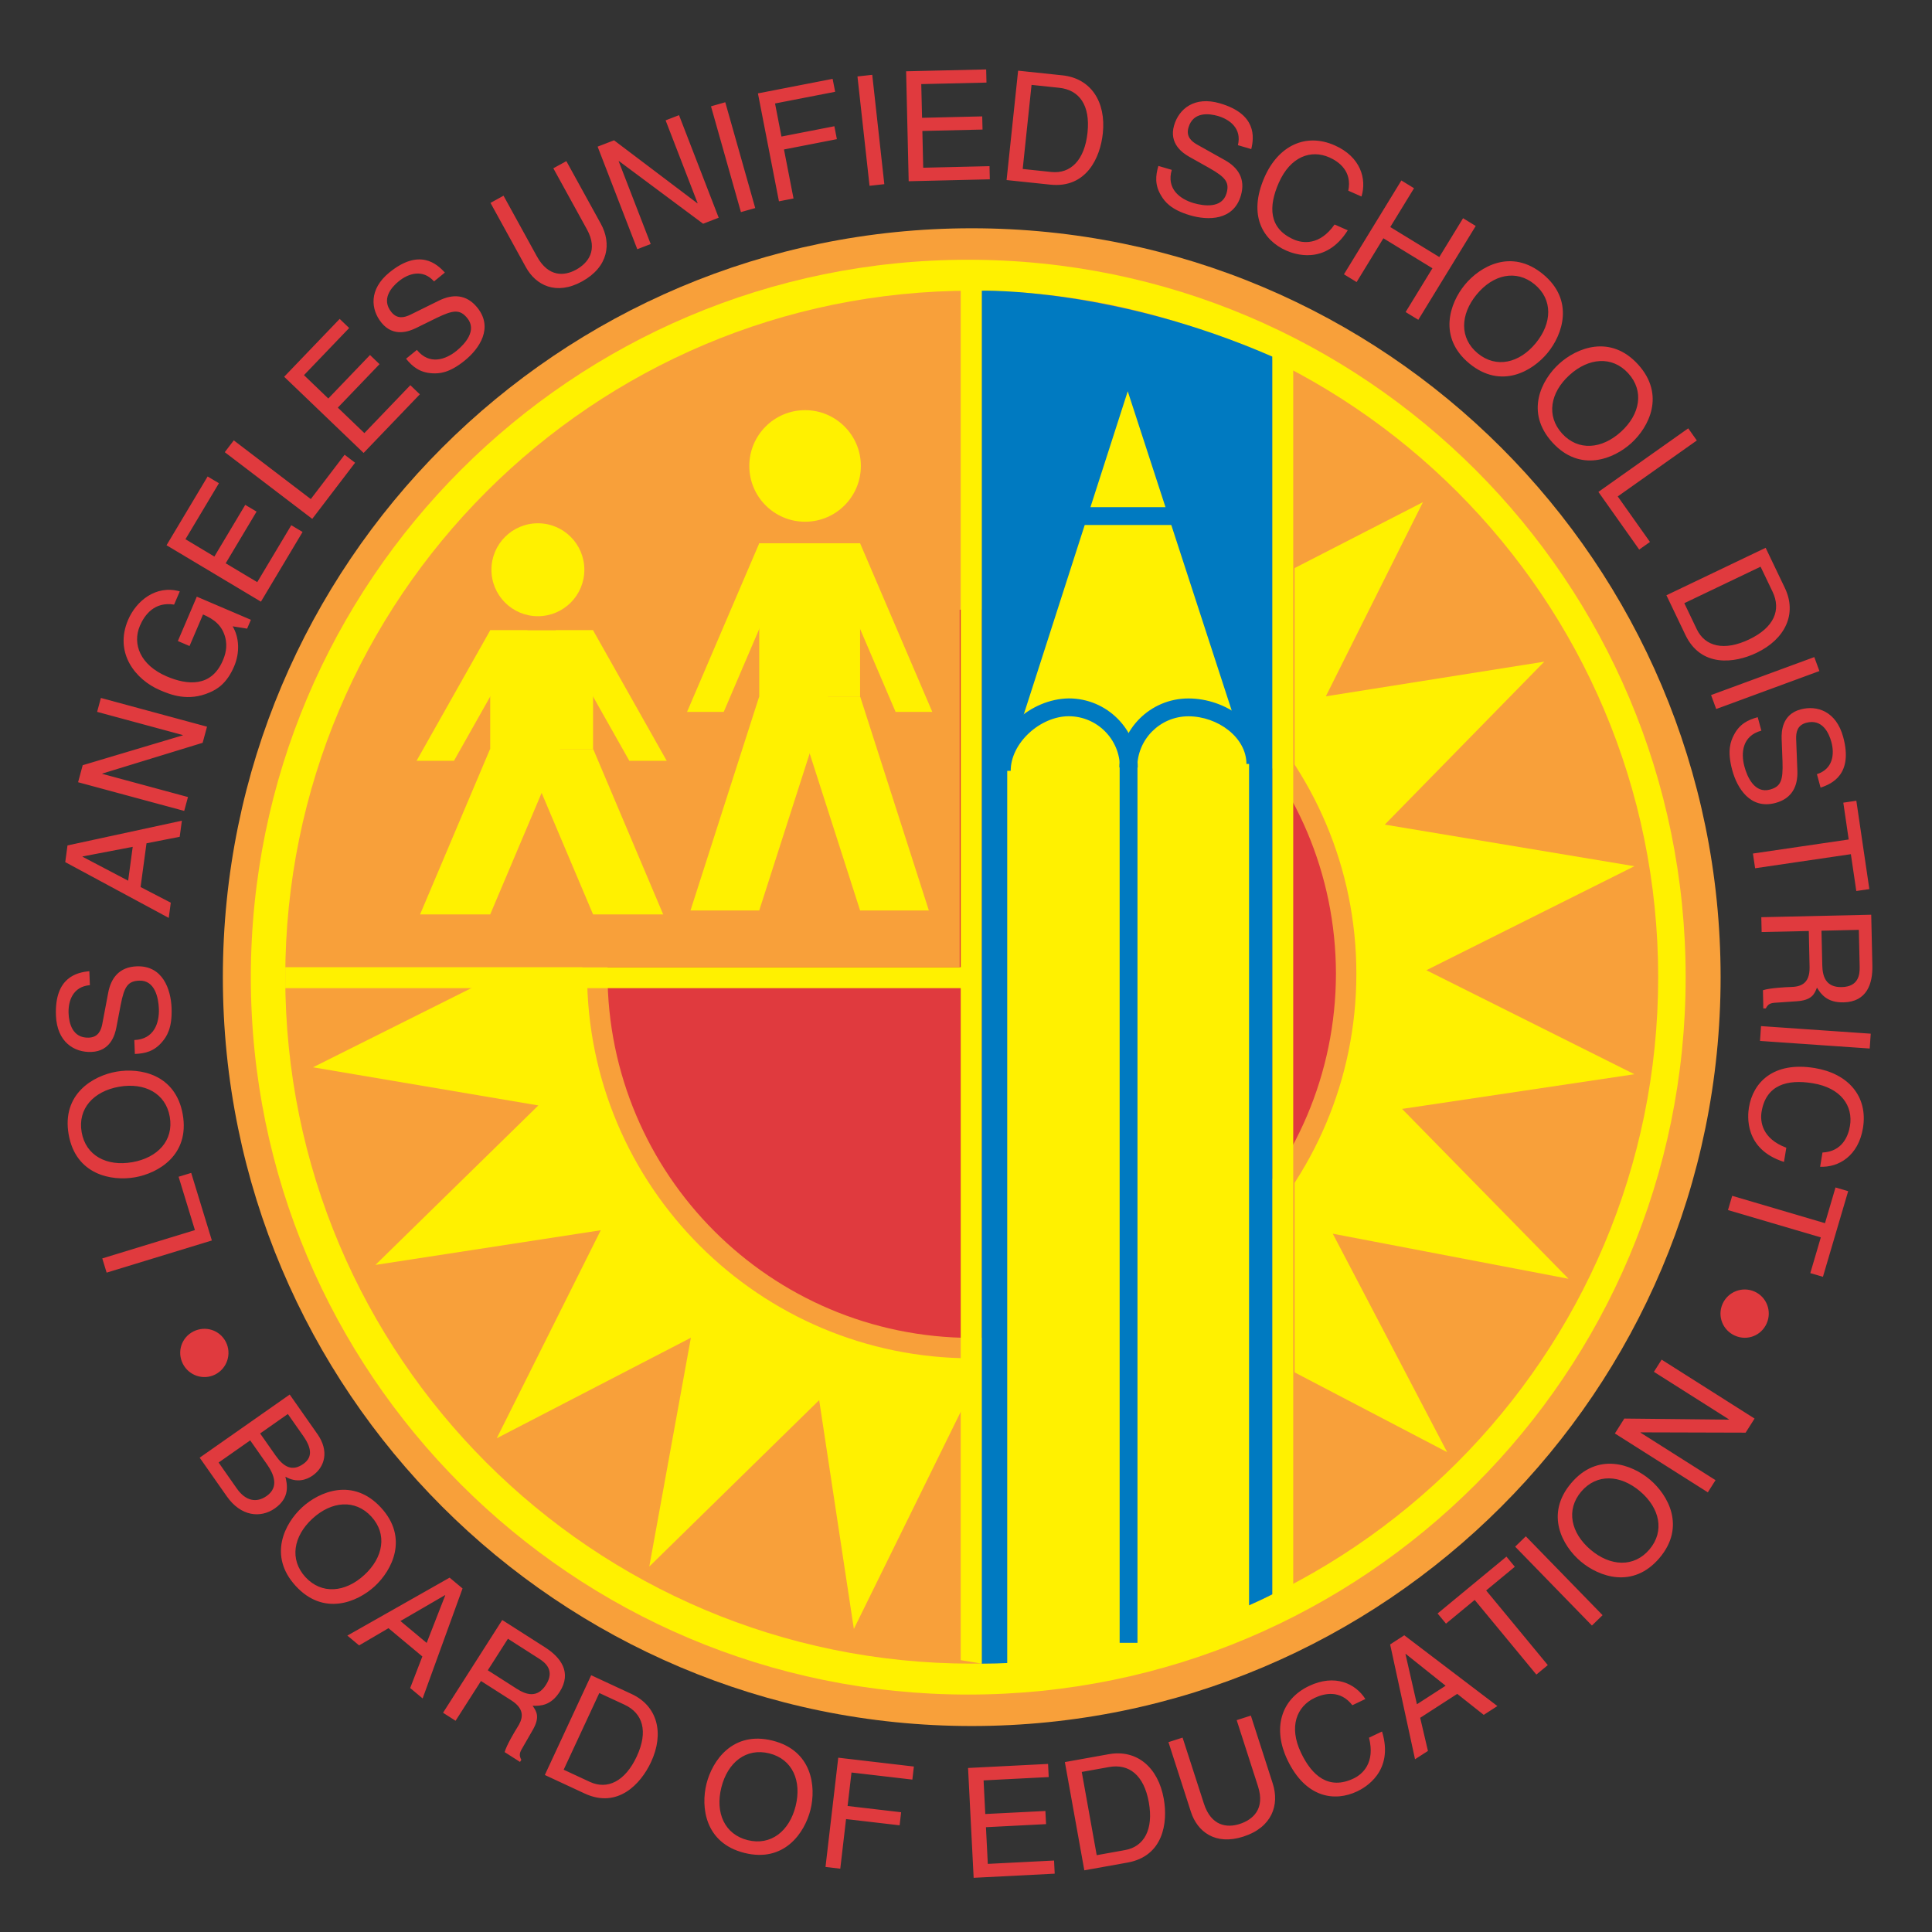 <svg xmlns="http://www.w3.org/2000/svg" xmlns:xlink="http://www.w3.org/1999/xlink" viewBox="0 0 276.324 276.331"><rect x="0" y="0" width="276.324" height="276.331" fill="#333333" stroke="none"/><defs><path id="a" d="M276.324,138.165c0,76.306-61.854,138.166-138.161,138.166C61.858,276.331,0,214.471,0,138.165 C0,61.858,61.858,0,138.163,0C214.469,0,276.324,61.858,276.324,138.165"/></defs><clipPath id="b"><use xlink:href="#a" overflow="visible"/></clipPath><g clip-path="url(#b)"><defs><path id="c" d="M7.99 9.93H267.797V268.571H7.99z"/></defs><clipPath id="d"><use xlink:href="#c" overflow="visible"/></clipPath><path clip-path="url(#d)" fill="#F8A03A" d="M138.981,246.865c59.149,0,107.109-47.954,107.109-107.107 c0-59.152-47.96-107.109-107.109-107.109c-59.153,0-107.107,47.957-107.107,107.109 C31.874,198.911,79.828,246.865,138.981,246.865"/><path clip-path="url(#d)" fill="#FFF100" d="M138.485,242.366c56.667,0,102.606-45.939,102.606-102.608 c0-56.668-45.939-102.607-102.606-102.607c-56.669,0-102.609,45.939-102.609,102.607 C35.875,196.427,81.816,242.366,138.485,242.366"/><path clip-path="url(#d)" fill="#F8A03A" d="M138.981,237.941c54.222,0,98.18-43.961,98.18-98.184 c0-54.222-43.958-98.18-98.18-98.18c-54.226,0-98.181,43.958-98.181,98.18C40.8,193.98,84.755,237.941,138.981,237.941"/><path clip-path="url(#d)" fill="#FFF100" d="M67.577 141.244L44.766 152.649 76.998 158.106 53.693 180.916 85.923 175.954 71.048 205.707 98.814 191.329 92.865 224.056 117.163 200.256 122.122 232.979 137.493 201.743 137.493 141.244M185.165 81.247L203.512 71.825 189.626 99.592 220.869 94.636 198.058 117.94 233.76 123.889 204.006 138.767 233.76 153.642 200.534 158.601 224.338 182.897 190.621 176.451 206.982 207.694 185.165 196.286"/><path clip-path="url(#d)" fill="#E03A3E" d="M138.981,192.815c29.574,0,53.555-23.977,53.555-53.555 c0-29.575-23.98-53.549-53.555-53.549c-29.578,0-53.554,23.974-53.554,53.549C85.427,168.839,109.403,192.815,138.981,192.815"/><path clip-path="url(#d)" fill="#F8A03A" d="M83.968,139.26c0-30.38,24.63-55.01,55.01-55.01l0,0 c30.38,0,55.016,24.63,55.016,55.01l0,0c0,30.381-24.636,55.011-55.016,55.011l0,0v-1.457v-1.461 c28.767-0.049,52.043-23.319,52.097-52.093l0,0c-0.054-28.768-23.33-52.037-52.097-52.092l0,0 c-28.773,0.055-52.043,23.324-52.092,52.092l0,0c0.049,28.773,23.318,52.044,52.092,52.093l0,0v1.461v1.457 C108.598,194.271,83.968,169.641,83.968,139.26L83.968,139.26z"/><path clip-path="url(#d)" fill="#FFF100" d="M181.964 229.015L181.964 50.996 184.963 52.488 184.963 227.031M40.8 138.332H137.494V141.331H40.8zM76.933 88.133c3.667 0 6.644-2.977 6.644-6.645 0-3.671-2.977-6.646-6.644-6.646-3.672 0-6.646 2.976-6.646 6.646C70.288 85.156 73.261 88.133 76.933 88.133"/><path clip-path="url(#d)" fill="#007AC1" d="M140.407,237.941V41.578c0,0,18.837-0.497,41.558,9.421v177.023 C181.964,228.022,163.407,237.941,140.407,237.941"/><path clip-path="url(#d)" fill="#FFF100" d="M178.647,230.13V110.5l0.003-1.239l-17.354-53.302l-17.232,53.552 l-0.006,1.239v127.436C144.058,238.186,160.422,238.436,178.647,230.13"/><path clip-path="url(#d)" fill="#007AC1" d="M160.103,109.76c0-5.451,4.419-9.864,9.87-9.864l0,0 c5.27,0.006,10.775,3.661,10.853,9.366l0,0h0.006h-2.559c-0.006-3.783-4.085-6.808-8.3-6.814l0,0 c-4.043,0.007-7.312,3.274-7.317,7.313l0,0H160.103L160.103,109.76z"/><path clip-path="url(#d)" fill="#007AC1" d="M142.002,110.25c0.092-5.611,5.379-10.287,10.864-10.36l0,0 c5.445,0,9.861,4.416,9.861,9.87l0,0h0.006h-2.556c-0.006-4.035-3.278-7.313-7.312-7.32l0,0c-1.983-0.006-4.114,0.934-5.704,2.424 l0,0c-1.604,1.49-2.616,3.46-2.604,5.387l0,0H142.002L142.002,110.25z"/><path clip-path="url(#d)" fill="#007AC1" d="M160.137 234.966L160.137 109.261 162.688 109.261 162.688 234.966 160.137 234.966zM153.979 75.086L153.979 72.534 169.231 72.534 169.231 75.086 153.979 75.086z"/><path clip-path="url(#d)" fill="#F8A03A" d="M137.26,85.168v53.164H83.296c0,0,2.918-27.643,16.771-42.59 C113.925,80.793,137.26,85.168,137.26,85.168"/><path clip-path="url(#d)" fill="#FFF100" d="M115.147 74.62c4.404 0 7.979-3.571 7.979-7.979 0-4.404-3.574-7.978-7.979-7.978s-7.978 3.573-7.978 7.978C107.169 71.049 110.743 74.62 115.147 74.62M108.59 77.702H123.013V99.673H108.59zM98.758 130.216L108.568 99.673 118.4 99.673 108.59 130.216"/><path clip-path="url(#d)" fill="#FFF100" d="M123.014 130.216L113.205 99.673 123.041 99.673 132.847 130.216M128.093 101.817L117.769 77.702 123.014 77.702 133.34 101.817M98.267 101.817L108.59 77.702 113.837 77.702 103.512 101.817M70.111 90.15H84.822V107.15H70.111zM60.08 130.785L70.084 107.15 80.114 107.15 70.111 130.785"/><path clip-path="url(#d)" fill="#FFF100" d="M84.824 130.785L74.82 107.15 84.849 107.15 94.853 130.785M90.005 108.81L79.474 90.15 84.824 90.15 95.354 108.81M59.581 108.81L70.111 90.15 75.46 90.15 64.93 108.81M137.408 237.444L137.408 41.081 140.407 41.578 140.407 237.941"/><path clip-path="url(#d)" fill="#E03A3E" d="M27.876 175.934L25.544 168.304 27.347 167.755 30.302 177.418 15.25 182.018 14.628 179.985M26.141 159.406c1.006 5.787-3.499 8.392-6.845 8.979-3.345.58-8.467-.352-9.478-6.136-1.006-5.784 3.5-8.392 6.846-8.976C20.008 152.689 25.13 153.621 26.141 159.406M11.677 161.924c.585 3.37 3.594 4.937 7.242 4.299 3.649-.636 5.953-3.125 5.363-6.495-.585-3.366-3.594-4.934-7.242-4.298C13.393 156.068 11.09 158.561 11.677 161.924zM12.854 140.902c-2.425.201-3.115 2.248-3.047 4.02.053 1.337.513 3.579 2.898 3.487 1.335-.055 1.739-1.009 1.922-1.94l.857-4.528c.399-2.056 1.569-3.637 4.065-3.731 3.722-.145 4.888 3.274 4.991 5.968.11 2.916-.722 4.089-1.329 4.813-1.154 1.383-2.455 1.693-3.924 1.75l-.076-1.989c2.846-.112 3.588-2.467 3.512-4.481-.059-1.53-.553-4.101-2.809-4.014-1.643.063-2.141.851-2.652 3.458l-.621 3.249c-.2 1.035-.833 3.387-3.57 3.49-2.453.095-4.923-1.409-5.07-5.218-.212-5.497 3.05-6.17 4.778-6.328M20.106 126.867l4.32 2.242-.292 2.174-14.802-7.976.321-2.389 16.36-3.539-.312 2.303-4.747.929M18.982 121.12l-7.174 1.374-.006.04 6.526 3.427L18.982 121.12zM13.891 101.814L14.43 99.825 29.609 103.934 28.984 106.239 14.635 110.638 14.624 110.678 26.885 113.996 26.346 115.982 11.168 111.877 11.828 109.444 26.141 105.172 26.152 105.132M25.438 91.683l2.711-6.345 7.735 3.307-.542 1.268-2.07-.334c.947 1.57 1.057 3.761.211 5.736-1.057 2.478-2.481 3.297-3.523 3.734-3.044 1.319-5.545.322-7.077-.337-3.524-1.506-6.578-5.336-4.564-10.051 1.154-2.699 3.969-5.045 7.393-4.079l-.811 1.892c-2.785-.451-4.212 1.438-4.892 3.03-1.112 2.599.05 5.62 3.835 7.239 2.941 1.256 6.376 1.581 8.02-2.263.312-.728.73-1.93.339-3.358-.463-1.702-1.614-2.573-3.166-3.237l-1.929 4.514M43.275 76.086L37.32 86.054 23.819 77.983 29.696 68.148 31.312 69.114 26.524 77.124 30.66 79.6 35.076 72.208 36.696 73.174 32.28 80.565 36.792 83.262 41.66 75.12M44.45 71.38L49.288 65.038 50.787 66.182 44.66 74.212 32.148 64.673 33.438 62.985M60.048 56.398L52.005 64.782 40.644 53.886 48.582 45.611 49.941 46.914 43.477 53.655 46.956 56.996 52.921 50.777 54.284 52.083 48.318 58.302 52.116 61.944 58.688 55.093M62.077 40.247c-1.623-1.817-3.672-1.138-5.047-.017-1.04.845-2.552 2.559-1.045 4.413.845 1.035 1.853.779 2.705.371l4.137-2.042c1.885-.911 3.852-.929 5.428 1.006 2.354 2.892.319 5.879-1.774 7.581-2.26 1.84-3.697 1.881-4.643 1.832-1.799-.093-2.836-.946-3.763-2.085l1.55-1.259c1.798 2.211 4.127 1.389 5.689.114 1.19-.969 2.948-2.909 1.522-4.657-1.04-1.279-1.964-1.202-4.36-.046l-2.967 1.458c-.955.466-3.213 1.372-4.943-.753-1.549-1.903-1.832-4.787 1.128-7.196 4.266-3.473 6.768-1.268 7.931.02M81.003 23.046l4.927 8.95c1.554 2.823 1.099 6.175-2.686 8.26-3.706 2.041-6.612.538-8.028-2.036l-5.063-9.2 1.863-1.029 4.777 8.683c1.649 2.999 3.928 2.817 5.6 1.9 1.708-.943 3.197-2.786 1.545-5.785l-4.798-8.72M108.016 29.759L105.97 30.334 101.689 15.206 103.732 14.625M113.493 28.388L111.408 28.793 108.403 13.357 119.085 11.278 119.448 13.127 110.849 14.8 111.767 19.53 119.335 18.055 119.695 19.903 112.129 21.378M126.479 26.34L124.365 26.573 122.639 10.934 124.753 10.701M141.568 25.647L129.964 25.921 129.597 10.195 141.047 9.93 141.091 11.813 131.763 12.029 131.878 16.85 140.481 16.646 140.527 18.529 131.921 18.73 132.042 23.989 141.525 23.765M145.616 10.108l6.337.667c4.076.431 6.256 3.786 5.778 8.297-.368 3.507-2.369 7.877-7.509 7.337l-6.256-.656M146.272 24.167l4.094.431c2.748.288 4.761-1.682 5.175-5.626.417-3.941-1.185-6.115-4.06-6.417l-3.944-.414L146.272 24.167zM177.051 20.763c.58-2.363-1.139-3.668-2.841-4.169-1.285-.374-3.554-.652-4.227 1.642-.376 1.282.403 1.969 1.226 2.438l4.019 2.251c1.823 1.035 2.95 2.648 2.248 5.043-1.046 3.574-4.66 3.588-7.247 2.832-2.798-.819-3.646-1.981-4.141-2.792-.939-1.529-.825-2.866-.411-4.275l1.915.561c-.802 2.731 1.193 4.186 3.125 4.755 1.475.428 4.065.779 4.701-1.386.463-1.579-.127-2.3-2.433-3.617l-2.884-1.619c-.923-.521-2.946-1.869-2.176-4.5.692-2.354 2.903-4.217 6.566-3.145 5.272 1.547 4.876 4.856 4.47 6.543M192.84 27.275c.569-2.766-1.331-4.154-2.714-4.764-2.604-1.147-5.561-.152-7.23 3.64-1.492 3.387-1.44 6.523 2.13 8.096 1.266.558 3.715.917 5.851-2.139l1.884.831c-3.194 5.08-7.711 3.378-8.792 2.901-3.271-1.44-5.543-4.979-3.105-10.514 1.952-4.43 5.834-6.385 10.022-4.54 3.709 1.636 4.617 4.79 3.841 7.32M209.256 31.211L211.065 32.32 202.854 45.741 201.04 44.631 204.875 38.369 197.86 34.08 194.031 40.342 192.219 39.232 200.43 25.812 202.242 26.921 198.843 32.473 205.858 36.762M210.162 51.997c-4.53-3.729-2.817-8.643-.661-11.262 2.153-2.619 6.647-5.252 11.179-1.526 4.53 3.729 2.817 8.642.664 11.261C219.187 53.095 214.696 55.723 210.162 51.997M219.483 40.664c-2.643-2.167-5.942-1.397-8.289 1.46-2.352 2.861-2.472 6.247.164 8.418 2.643 2.171 5.942 1.395 8.289-1.46C221.999 46.224 222.119 42.834 219.483 40.664zM222.027 63.278c-3.95-4.342-1.549-8.962.961-11.244 2.513-2.291 7.334-4.252 11.293.089 3.949 4.345 1.549 8.965-.961 11.25C230.804 65.658 225.983 67.622 222.027 63.278M232.883 53.394c-2.3-2.529-5.682-2.233-8.418.259-2.74 2.493-3.344 5.828-1.044 8.358 2.303 2.526 5.681 2.233 8.421-.259C234.58 59.259 235.186 55.918 232.883 53.394zM231.376 71L235.985 77.512 234.447 78.602 228.611 70.354 241.459 61.263 242.687 62.999M252.531 78.349l2.751 5.75c1.769 3.694.049 7.309-4.042 9.269-3.183 1.524-7.955 2.104-10.186-2.559l-2.715-5.672M240.898 86.27l1.777 3.717c1.19 2.49 3.922 3.172 7.504 1.461 3.576-1.711 4.588-4.215 3.341-6.819l-1.714-3.577L240.898 86.27zM245.458 101.406L244.725 99.411 259.488 93.98 260.221 95.976M259.865 110.724c2.317-.741 2.533-2.886 2.067-4.6-.349-1.288-1.297-3.366-3.6-2.746-1.291.352-1.467 1.372-1.438 2.317l.178 4.604c.063 2.09-.719 3.893-3.128 4.542-3.594.975-5.491-2.099-6.192-4.697-.762-2.813-.213-4.141.216-4.982.813-1.604 2.016-2.202 3.43-2.585l.521 1.924c-2.749.744-2.947 3.202-2.418 5.146.396 1.48 1.455 3.873 3.631 3.286 1.587-.431 1.895-1.308 1.812-3.965l-.124-3.303c-.034-1.053.055-3.484 2.7-4.2 2.369-.639 5.108.272 6.104 3.953 1.438 5.307-1.587 6.692-3.237 7.23M265.502 114.527L267.363 127.163 265.497 127.437 264.72 122.169 251.024 124.182 250.713 122.077 264.41 120.067 263.639 114.801M251.958 133.304l-.049-2.121 15.721-.354.166 7.271c.058 2.584-.781 5.189-4.111 5.261-2.322.055-3.202-1.109-3.817-2.104-.351.909-.725 1.814-2.915 1.949l-2.841.195c-.88.041-1.202.158-1.559.822l-.354.009-.055-2.604c.955-.328 3.341-.445 3.934-.463 1.291-.028 2.794-.325 2.736-2.863l-.111-5.146M260.517 133.114l.115 4.928c.031 1.556.46 3.188 2.783 3.137 2.432-.055 2.587-1.832 2.564-2.884l-.118-5.302L260.517 133.114zM251.726 148.878L251.87 146.759 267.561 147.843 267.415 149.965M260.658 164.84c2.823-.139 3.689-2.329 3.934-3.818.463-2.814-1.245-5.425-5.333-6.092-3.657-.599-6.682.241-7.312 4.091-.221 1.363.04 3.824 3.539 5.132l-.333 2.03c-5.722-1.82-5.204-6.624-5.012-7.792.578-3.527 3.436-6.612 9.404-5.635 4.781.782 7.647 4.048 6.906 8.57-.653 3.999-3.482 5.67-6.127 5.549M264.333 170.371L260.724 182.615 258.918 182.087 260.422 176.978 247.143 173.07 247.747 171.032 261.02 174.945 262.524 169.836M26.149 195.047c-.86-1.702-.198-3.755 1.521-4.62 1.705-.856 3.772-.207 4.64 1.516.856 1.698.168 3.786-1.534 4.646C29.075 197.444 27.006 196.749 26.149 195.047M41.436 199.454l3.973 5.667c1.685 2.406 1.064 4.688-.694 5.922-.842.587-2.241 1.113-3.896.161.249 1.081.702 2.984-1.506 4.531-2.062 1.446-4.869 1.142-6.868-1.711l-3.886-5.54M37.204 205.021l2.199 3.134c1.169 1.67 2.388 2.34 3.966 1.233 1.205-.843 1.368-2.056.011-3.994l-2.213-3.156L37.204 205.021zM31.267 209.178l2.602 3.714c1.27 1.812 2.826 2.085 4.261 1.078 1.813-1.271 1.051-3.116.059-4.53l-2.404-3.431L31.267 209.178zM42.298 226.836c-3.972-4.321-1.59-8.953.913-11.25 2.499-2.295 7.312-4.278 11.285.046s1.588 8.952-.91 11.25C51.083 229.179 46.269 231.159 42.298 226.836M53.108 216.905c-2.312-2.516-5.69-2.211-8.417.293-2.727 2.507-3.318 5.845-1.007 8.366 2.314 2.513 5.69 2.208 8.418-.299C54.828 222.765 55.422 219.424 53.108 216.905zM55.56 232.873l-4.198 2.461-1.681-1.403 14.625-8.288 1.85 1.547-5.709 15.729-1.781-1.489 1.74-4.514M61.024 234.978l2.655-6.803-.034-.028-6.374 3.7L61.024 234.978zM65.159 246.112l-1.793-1.145 8.467-13.265 6.136 3.918c2.179 1.392 3.874 3.542 2.081 6.352-1.251 1.954-2.708 2.038-3.874 1.995.557.799 1.102 1.615-.006 3.507l-1.422 2.473c-.454.751-.539 1.087-.186 1.754L74.375 252l-2.197-1.405c.259-.978 1.489-3.025 1.808-3.525.698-1.09 1.289-2.507-.854-3.875l-4.34-2.769M69.768 238.891l4.157 2.656c1.312.834 2.91 1.386 4.16-.572 1.31-2.05-.082-3.171-.969-3.734l-4.469-2.858L69.768 238.891zM84.554 239.601l5.785 2.685c3.716 1.729 4.69 5.615 2.779 9.727-1.49 3.197-4.803 6.685-9.491 4.505l-5.703-2.65M80.619 253.112l3.736 1.737c2.505 1.164 5.048-.046 6.72-3.64 1.669-3.603.859-6.176-1.759-7.397l-3.599-1.668L80.619 253.112zM106.482 265.016c-5.697-1.418-6.259-6.593-5.438-9.888.822-3.292 3.745-7.602 9.441-6.178 5.694 1.42 6.257 6.592 5.436 9.887C115.098 262.129 112.175 266.438 106.482 265.016M110.03 250.778c-3.315-.828-5.964 1.285-6.86 4.882-.896 3.591.45 6.701 3.766 7.526 3.318.828 5.965-1.288 6.859-4.879C114.69 254.717 113.344 251.604 110.03 250.778zM120.18 267.27L118.068 267.021 119.891 251.394 130.707 252.658 130.49 254.527 121.784 253.513 121.225 258.302 128.885 259.196 128.667 261.064 121.006 260.174M150.848 267.982L139.256 268.574 138.456 252.865 149.9 252.285 149.992 254.165 140.677 254.64 140.918 259.449 149.517 259.015 149.612 260.896 141.016 261.335 141.281 266.582 150.756 266.102M152.303 252.021l6.279-1.127c4.03-.722 7.061 1.895 7.862 6.356.624 3.473-.08 8.228-5.172 9.143l-6.187 1.109M156.857 265.337l4.054-.73c2.717-.485 4.1-2.938 3.398-6.842-.701-3.901-2.844-5.543-5.687-5.034l-3.904.701L156.857 265.337zM178.903 245.373l3.131 9.715c.985 3.064-.101 6.271-4.206 7.593-4.025 1.3-6.587-.73-7.492-3.524l-3.218-9.988 2.021-.649 3.042 9.421c1.046 3.255 3.317 3.514 5.129 2.93 1.857-.601 3.665-2.124 2.616-5.379l-3.048-9.467M193.421 243.89c-1.726-2.236-4.02-1.702-5.388-1.052-2.57 1.228-3.74 4.119-1.955 7.854 1.593 3.346 4.005 5.35 7.529 3.671 1.245-.592 3.119-2.217 2.193-5.83l1.863-.886c1.766 5.738-2.476 8.05-3.545 8.559-3.223 1.538-7.389.952-9.99-4.508-2.087-4.373-1.038-8.588 3.096-10.56 3.66-1.748 6.642-.38 8.054 1.865M203.122 245.689l1.109 4.738-1.846 1.19-3.56-16.422 2.021-1.309 13.319 10.123-1.954 1.259-3.79-3.001M206.758 241.102l-5.707-4.558-.034.023 1.639 7.185L206.758 241.102zM205.611 230.769L215.46 222.635 216.657 224.087 212.557 227.477 221.375 238.151 219.739 239.506 210.918 228.831 206.813 232.221M229.208 231.01L227.685 232.493 216.706 221.212 218.229 219.731M237.351 222.825c-3.792 4.479-8.68 2.69-11.273.497-2.59-2.193-5.157-6.722-1.359-11.198 3.789-4.481 8.677-2.693 11.264-.5C238.576 213.817 241.14 218.346 237.351 222.825M226.15 213.341c-2.208 2.607-1.478 5.916 1.346 8.312 2.823 2.392 6.21 2.562 8.418-.047 2.208-2.607 1.48-5.919-1.343-8.312C231.745 210.902 228.364 210.735 226.15 213.341zM236.551 196.205L237.656 194.463 250.947 202.89 249.667 204.905 234.648 204.862 234.625 204.899 245.363 211.699 244.262 213.441 230.968 205.021 232.317 202.89 247.266 203.045 247.29 203.011M252.68 189.276c-.765 1.745-2.769 2.539-4.531 1.76-1.748-.768-2.559-2.777-1.782-4.545.771-1.742 2.817-2.539 4.565-1.769C252.674 185.487 253.454 187.534 252.68 189.276M95.199 17.212L97.118 16.471 102.791 31.139 100.565 32.001 88.525 23.037 88.483 23.052 93.067 34.902 91.148 35.644 85.474 20.973 87.824 20.067 99.742 29.078 99.779 29.063"/></g></svg>